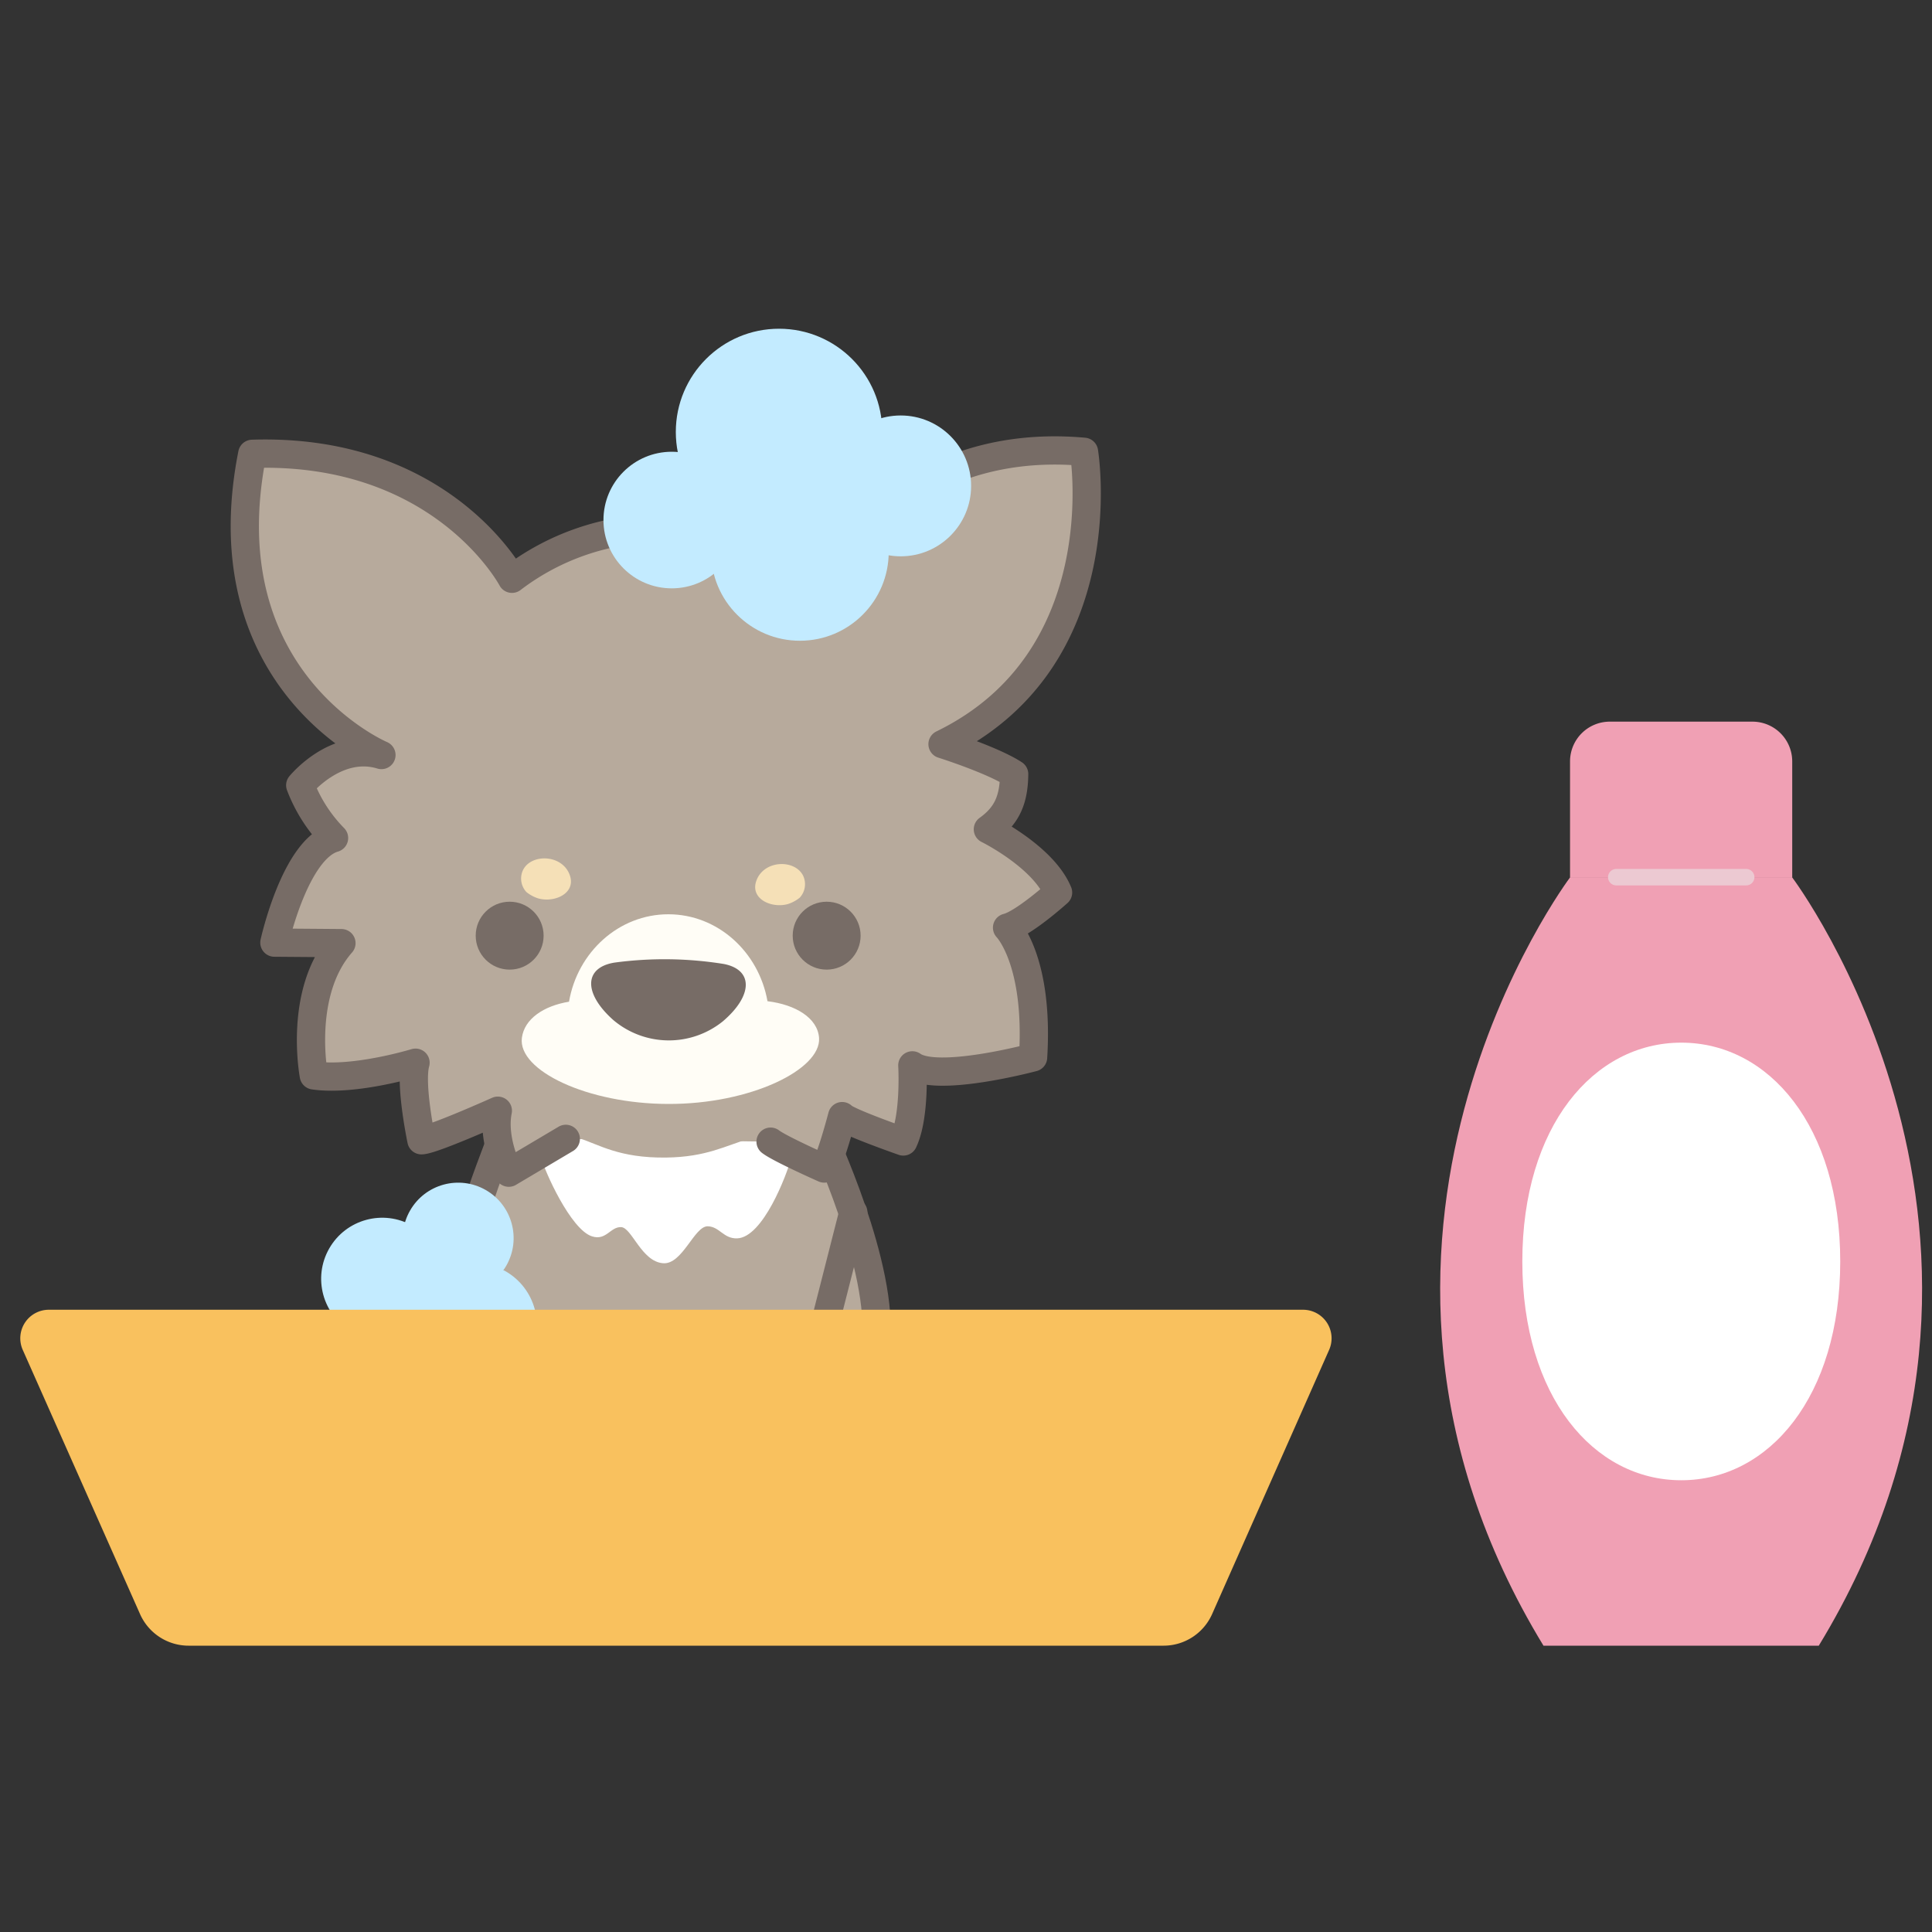 <svg xmlns="http://www.w3.org/2000/svg" width="400" height="400" viewBox="0 0 400 400"><rect x="0" y="0" width="400" height="400" fill="#333333" stroke="none"/><defs><style>.a,.d,.j{fill:none;}.b{fill:#f0a0b4;}.c{fill:#fff;}.d{stroke:#ecc9d2;stroke-width:3.41px;}.d,.f,.j{stroke-linecap:round;stroke-linejoin:round;}.e{fill:#fffdf6;}.f,.g{fill:#b7aa9c;}.f,.j{stroke:#776c66;stroke-width:5.85px;}.h{fill:#f5e0b7;}.i{fill:#776c66;}.k{fill:#c3ebff;}.l{fill:#f9c15e;}</style></defs><title>fig_shampoo</title><rect class="a" width="400" height="400"/><path class="b" d="M333.34,149.41h29.49a8.23,8.23,0,0,1,8.23,8.23v24a0,0,0,0,1,0,0h-46a0,0,0,0,1,0,0v-24A8.23,8.23,0,0,1,333.34,149.41Z"/><path class="b" d="M344.15,340.72h32.41c51.17-84-5.54-159.11-5.54-159.11H325.1s-56.71,75.1-5.54,159.11h24.59Z"/><path class="c" d="M381,261.17c0,27.92-14.73,45.3-32.91,45.3s-32.91-17.38-32.91-45.3,14.73-45.3,32.91-45.3S381,233.24,381,261.17Z"/><line class="d" x1="334.63" y1="181.61" x2="361.53" y2="181.61"/><path class="e" d="M100.58,292.51s-5.82-.72-9.9,3.51c-2.46,2.54-4,7-1.87,10.42C93,313.32,101,308.66,101,308.66l9.44-9.39"/><path class="f" d="M96.77,291.47S88.7,290.75,83,295c-3.41,2.54-5.48,7-2.6,10.42,5.84,6.88,16.91,2.22,16.91,2.22l13.1-9.39"/><path class="f" d="M177.53,291.74s8.83-1,14.49,3.24c3.41,2.54,5.51,7,2.59,10.42-6.41,7.42-16.89,2.22-16.89,2.22l-13.1-10.47"/><path class="f" d="M113.95,211.43c.33-.53-7.15,11.34-10.24,24.41-.66,2.81-13.7,31.58-8.59,48.46,4.74,15.65,19.36,16.38,42.47,16.56,20,.15,38.23-1.31,43.16-19.35,4-14.65-9.15-43.28-10.51-46.57-4.8-11.63-14-22.93-14-22.93"/><path class="c" d="M155,235.81c-4.7,1.34-8.7,3.75-17.1,3.85-9.78.12-13.87-2.71-18-4s-8.19,2.29-7.76,4.23c.51,2.32,6,14.72,10.45,16.09,2.94.92,3.77-2,6-1.92s4.21,7.16,8.72,7.48c4,.28,6.44-7.71,9.22-7.65,2.45.06,3.25,2.59,6.08,2.5,5.35-.17,10.27-13.13,11.2-16.61C164.25,237.84,159.67,234.47,155,235.81Z"/><path class="g" d="M117.14,235.79l-11.8,7s-3.51-6.7-2.27-12.83c0,0-13.64,6.12-15.82,6.12,0,0-2.46-11.68-1.22-16.06,0,0-12.64,3.87-21.06,2.63,0,0-3.27-17.16,5.72-27.38l-13.88-.11s4.24-19.32,12.35-21.66a31.52,31.52,0,0,1-7-10.92s7.42-9.13,16.81-6.26c0,0-36.08-15.25-26.74-62.36C91.65,92.69,106,119.83,106,119.83A51,51,0,0,1,137,109.36c19-.18,32.91,11.06,32.91,11.06s15.92-30.36,54.52-26.88c0,0,7.1,42.84-29.29,60.53,0,0,10.36,3.27,14.83,6.2-.06,5.42-1.57,8.65-5.44,11.43,0,0,11.46,5.65,14.53,13.09,0,0-7.16,6.45-10.56,7.27,0,0,6.64,6.72,5.39,26.86,0,0-19.87,5.33-25,1.65,0,0,.62,10.51-1.87,15.76,0,0-11.72-4.09-12.66-5.25,0,0-2.46,9.39-3.71,10.85,0,0-9.24-4.1-11.11-5.56"/><path class="e" d="M169.58,214.91c-.28-4.16-4.9-6.92-10.68-7.62-1.81-10.22-10.31-18-20.53-18s-18.8,7.81-20.56,18.1c-5.3.88-9.25,3.58-9.76,7.48-.88,6.77,13.59,13.67,30.31,13.69C155.33,228.62,170,221.44,169.58,214.91Z"/><path class="h" d="M111.42,186a7.54,7.54,0,0,1-2.43-1.31,4.11,4.11,0,0,1-.68-4.61c1.7-3.3,7.77-3.22,9.52.76S114.91,187,111.42,186Z"/><path class="h" d="M163.14,187.17a7.54,7.54,0,0,0,2.43-1.31,4.11,4.11,0,0,0,.68-4.61c-1.7-3.3-7.77-3.22-9.52.76S159.65,188.16,163.14,187.17Z"/><path class="i" d="M149.64,211.47a17.8,17.8,0,0,1-22.66-.28c-6.2-5.51-6.1-10.85.21-11.89a77.4,77.4,0,0,1,22.66.28C156,200.78,155.91,206.13,149.64,211.47Z"/><circle class="i" cx="105.52" cy="193.72" r="7.03"/><circle class="i" cx="171.15" cy="193.72" r="7.03"/><path class="h" d="M124.29,276.11l3.77,27.34s1.42,9.5-5.08,11c-7.17,1.7-10.06-6.81-10.06-6.81l-8.63-33.24s6.43,15.95,12.59,15C122.51,288.5,124.29,276.11,124.29,276.11Z"/><path class="h" d="M150.88,276.11l-3.77,27.34s-1.42,9.5,5.08,11c7.17,1.7,10.06-6.81,10.06-6.81l8.63-33.24s-6.43,15.95-12.59,15C152.66,288.5,150.88,276.11,150.88,276.11Z"/><path class="j" d="M98.24,251.47l14.68,56.2s2.89,8.51,10.06,6.81c6.51-1.54,5.08-11,5.08-11l-3.84-28.18"/><path class="j" d="M176.67,251l-14.44,56.68s-2.89,8.51-10.06,6.81c-6.51-1.54-5.08-11-5.08-11l3.84-28.18"/><path class="j" d="M117.14,235.79l-11.8,7s-3.51-6.7-2.27-12.83c0,0-13.64,6.12-15.82,6.12,0,0-2.46-11.68-1.22-16.06,0,0-12.64,3.87-21.06,2.63,0,0-3.27-17.16,5.72-27.38l-13.88-.11s4.24-19.32,12.35-21.66a31.52,31.52,0,0,1-7-10.92s7.42-9.13,16.81-6.26c0,0-36.08-15.25-26.74-62.36C91.65,92.69,106,119.83,106,119.83A51,51,0,0,1,137,109.36c19-.18,32.91,11.06,32.91,11.06s15.92-30.36,54.52-26.88c0,0,7.1,42.84-29.29,60.53,0,0,10.36,3.27,14.83,6.2-.06,5.42-1.57,8.65-5.44,11.43,0,0,11.46,5.65,14.53,13.09,0,0-7.16,6.45-10.56,7.27,0,0,6.64,6.72,5.39,26.86,0,0-19.87,5.33-25,1.65,0,0,.62,10.51-1.87,15.76,0,0-11.72-4.09-12.66-5.25,0,0-2.46,9.39-3.71,10.85,0,0-9.24-4.1-11.11-5.56"/><circle class="k" cx="161.29" cy="89.43" r="21.37"/><circle class="k" cx="139.08" cy="107.67" r="14.14"/><circle class="k" cx="165.61" cy="114.27" r="18.39"/><circle class="k" cx="186.48" cy="100.6" r="14.58"/><circle class="k" cx="98.24" cy="274.4" r="12.93" transform="translate(-188.7 223.24) rotate(-60.19)"/><circle class="k" cx="94.86" cy="256.33" r="11.48" transform="translate(-174.71 211.22) rotate(-60.19)"/><circle class="k" cx="79.13" cy="264.76" r="12.64" transform="translate(-189.93 201.8) rotate(-60.19)"/><circle class="c" cx="82.77" cy="284.27" r="8.82" transform="translate(-205.03 214.78) rotate(-60.19)"/><path class="l" d="M240.91,340.72H39a11,11,0,0,1-10-6.53L4.71,279.48a5.91,5.91,0,0,1,5.41-8.31H269.77a5.91,5.91,0,0,1,5.41,8.31l-24.23,54.71A11,11,0,0,1,240.91,340.72Z"/></svg>